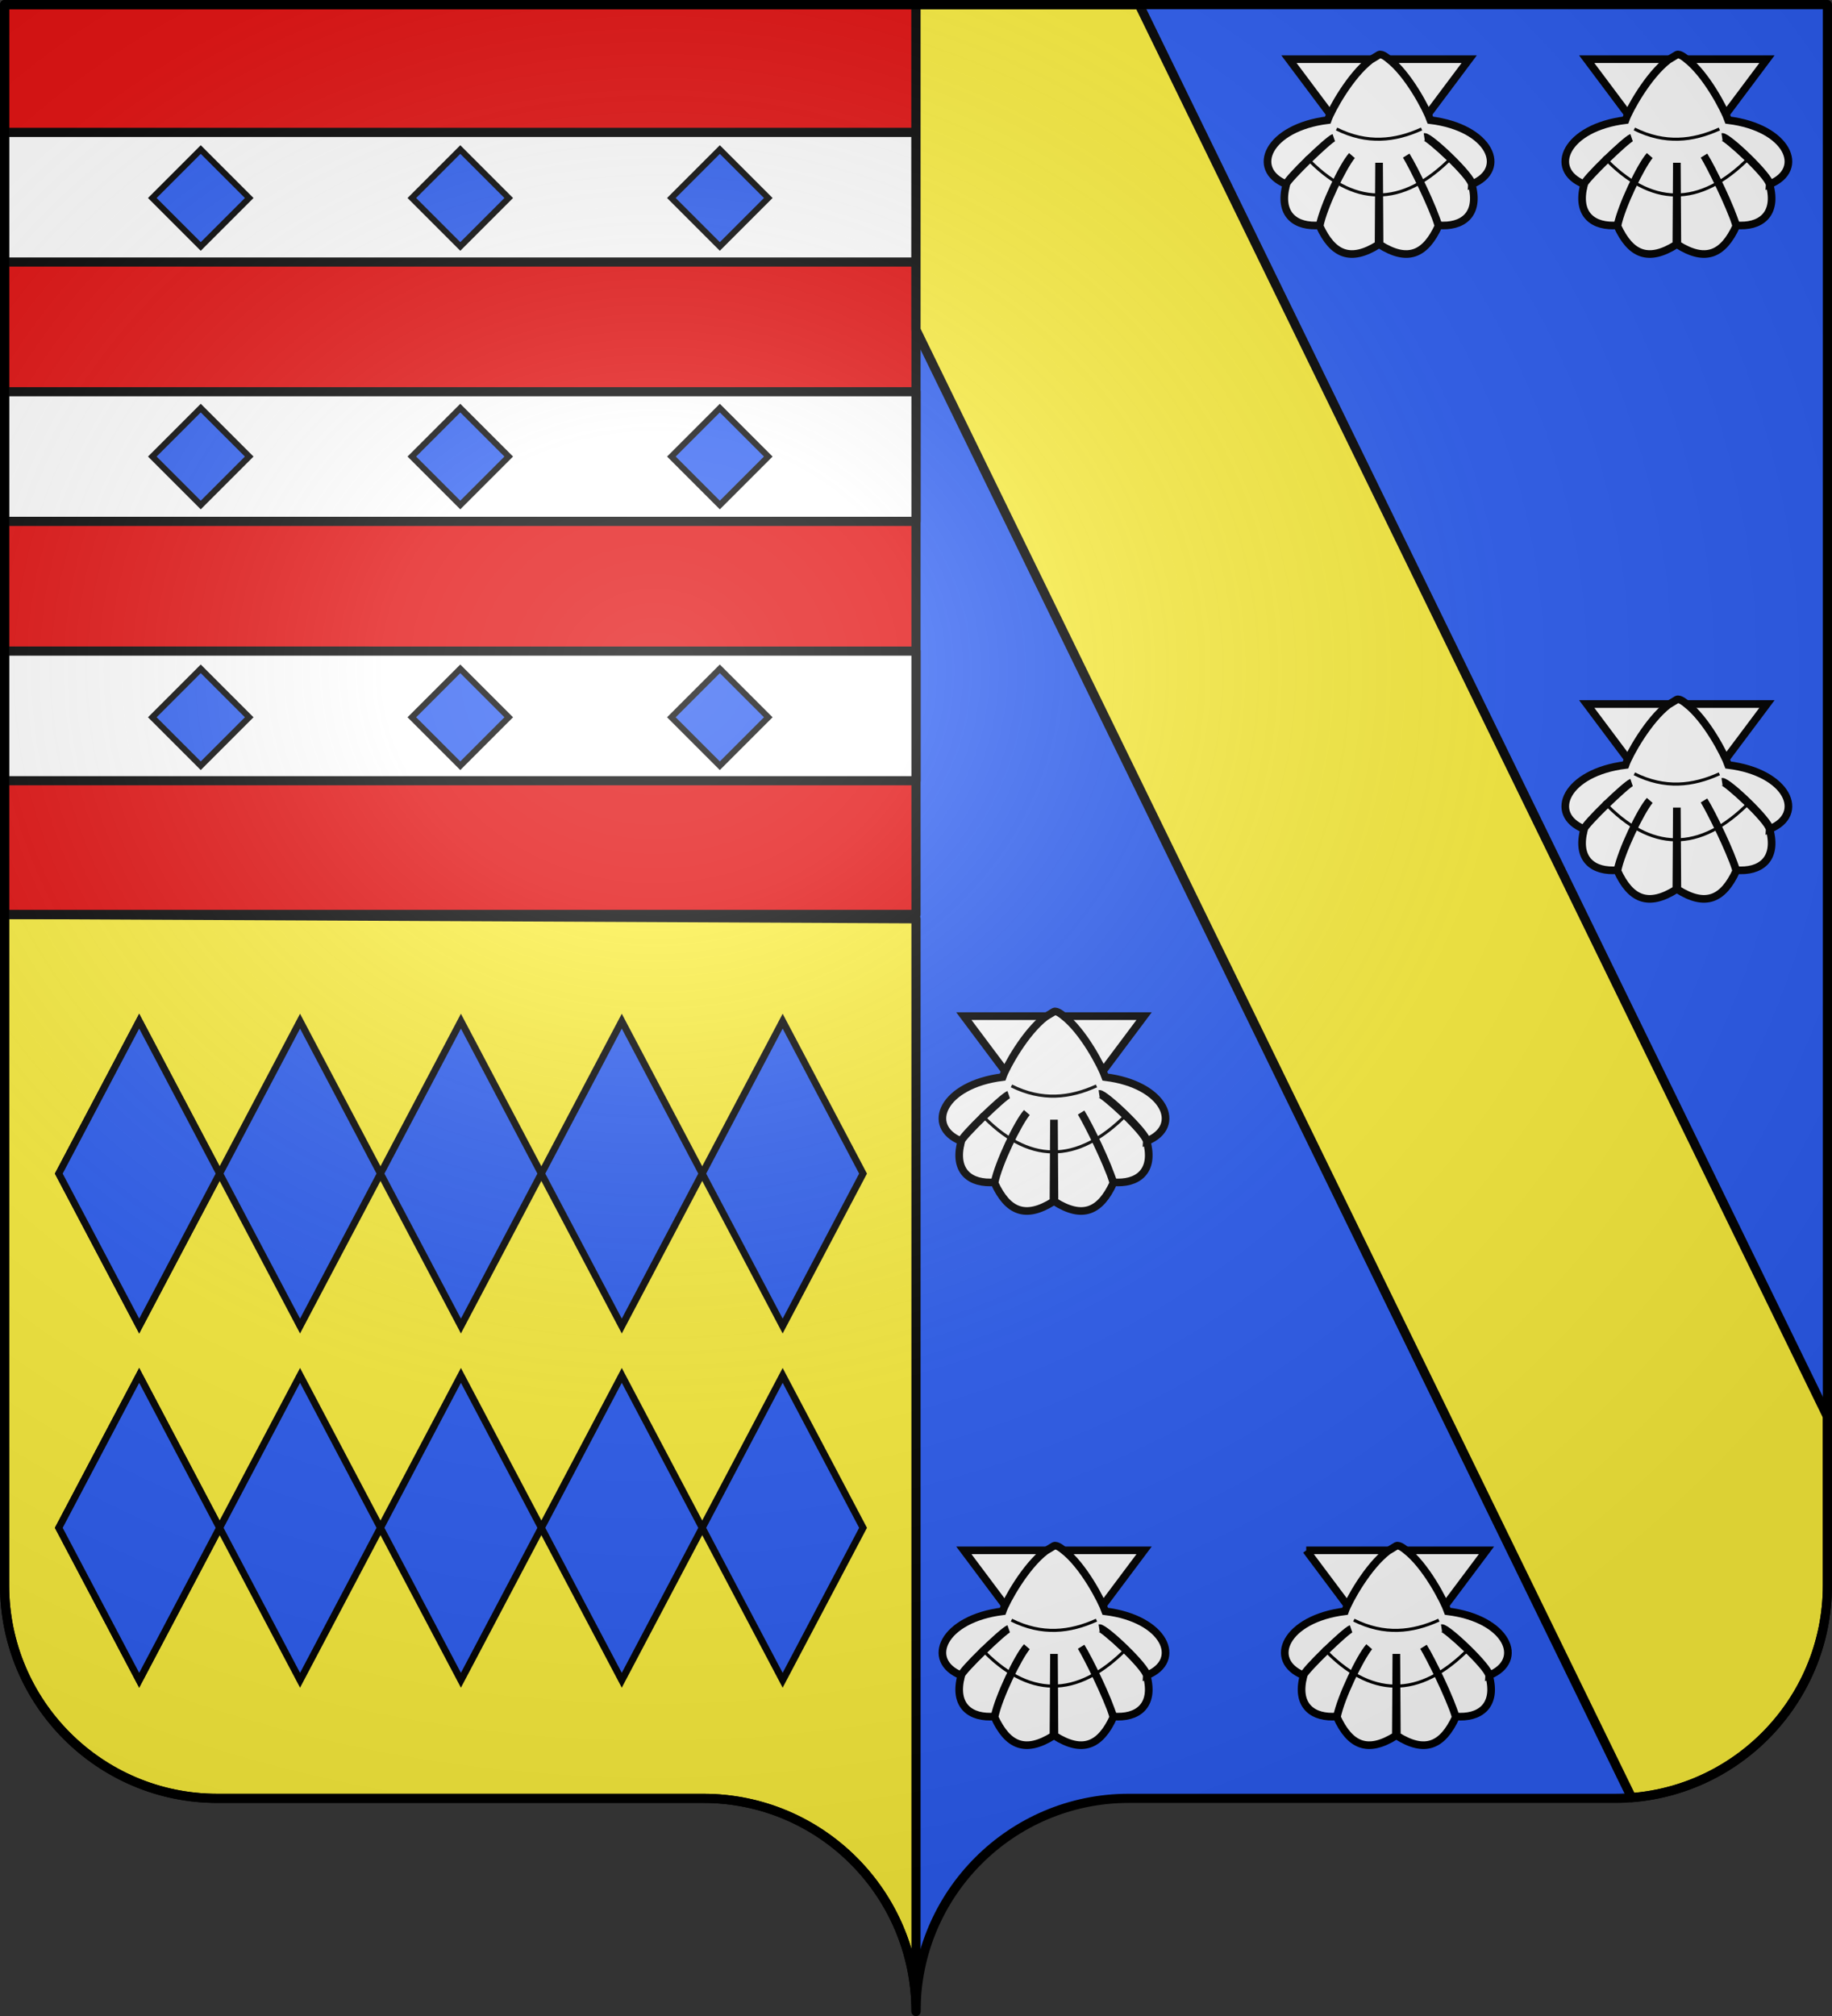 <svg xmlns="http://www.w3.org/2000/svg" xmlns:xlink="http://www.w3.org/1999/xlink" width="600" height="660" version="1.0"><rect width="100%" height="100%" fill="#333333" stroke="none"/><desc>Flag of Canton of Valais (Wallis)</desc><defs><radialGradient xlink:href="#a" id="c" cx="285.186" cy="200.448" r="300" fx="285.186" fy="200.448" gradientTransform="matrix(1.551 0 0 1.35 -227.894 -51.264)" gradientUnits="userSpaceOnUse"/><linearGradient id="a"><stop offset="0" style="stop-color:white;stop-opacity:.314"/><stop offset=".19" style="stop-color:white;stop-opacity:.251"/><stop offset=".6" style="stop-color:#6b6b6b;stop-opacity:.125"/><stop offset="1" style="stop-color:black;stop-opacity:.125"/></linearGradient></defs><path d="M300 658.5c0-38.505 31.203-69.754 69.65-69.754h159.2c38.447 0 69.65-31.25 69.65-69.754V1.5H1.5v517.492c0 38.504 31.203 69.754 69.65 69.754h159.2c38.447 0 69.65 31.25 69.65 69.753" style="fill:#e20909;fill-opacity:1;fill-rule:nonzero;stroke:none;stroke-width:5;stroke-linecap:round;stroke-linejoin:round;stroke-miterlimit:4;stroke-dashoffset:0;stroke-opacity:1"/><path d="M300 658.5c0-38.505 31.203-69.754 69.65-69.754h159.2c38.447 0 69.65-31.25 69.65-69.754V1.5H300z" style="fill:#2b5df2;fill-opacity:1;fill-rule:nonzero;stroke:none;stroke-width:3;stroke-linecap:round;stroke-linejoin:round;stroke-miterlimit:4;stroke-dashoffset:0;stroke-opacity:1;stroke-dasharray:none"/><path d="M300 658.5V300.79L1.5 299.376v219.616c0 38.504 31.203 69.754 69.65 69.754h159.2c38.447 0 69.65 31.25 69.65 69.753" style="fill:#fcef3c;fill-opacity:1;fill-rule:nonzero;stroke:#000;stroke-width:3;stroke-linecap:round;stroke-linejoin:round;stroke-miterlimit:4;stroke-dashoffset:0;stroke-opacity:1;stroke-dasharray:none"/><g style="stroke:#000;stroke-width:5.793;stroke-miterlimit:4;stroke-dasharray:none;stroke-opacity:1"><path d="m210.616 124.75 68.307 91.255 68.336-91.255H210.616z" style="fill:#fff;fill-opacity:1;fill-rule:evenodd;stroke:#000;stroke-width:5.793;stroke-linecap:butt;stroke-linejoin:miter;stroke-miterlimit:4;stroke-dasharray:none;stroke-opacity:1" transform="translate(428.687 -34.513)scale(.432)"/><path d="M272.563 125.219c-15.366 11.694-29.83 37.842-32.563 45.719-45.389 5.631-59.01 37.373-31.437 48.562.653-3.537 32.284-34.076 35.978-35.224-4.404 1.629-36.045 32.033-35.885 35.286-6.33 23.265 7.295 32.616 25.281 31.063 2.902-14.41 17.519-45.172 24.41-52.795-6.737 8.182-21.648 38.577-24.472 53.357 9.937 21.524 23.263 27.56 44.688 14.032l.375-61.99.375 61.99c21.424 13.529 34.72 7.492 44.656-14.031-3.592-13.246-18.418-43.748-24.441-53.358 4.754 7.79 19.223 36.778 24.41 52.795 17.986 1.553 31.612-7.798 25.28-31.062-1.023-6.998-33.297-36.4-35.915-35.906 4.198-.46 36.344 30.2 36.01 35.843 27.572-11.189 13.95-42.931-31.438-48.562-2.734-7.877-16.64-34.859-32.007-46.553 0 0-4.642-4.098-6.93-3.041z" style="fill:#fff;fill-opacity:1;fill-rule:evenodd;stroke:#000;stroke-width:5.793;stroke-linecap:butt;stroke-linejoin:miter;stroke-miterlimit:4;stroke-dasharray:none;stroke-opacity:1" transform="translate(428.687 -34.513)scale(.432)"/><path d="M246.705 177.634c23.134 11.518 44.287 9.172 64.465 0M223.364 198.752c35.567 37.691 72.616 39.346 111.147 0" style="fill:none;fill-rule:evenodd;stroke:#000;stroke-width:2.317;stroke-linecap:butt;stroke-linejoin:miter;stroke-miterlimit:4;stroke-dasharray:none;stroke-opacity:1" transform="translate(428.687 -34.513)scale(.432)"/></g><g style="stroke:#000;stroke-opacity:1;stroke-width:5.793;stroke-miterlimit:4;stroke-dasharray:none"><path d="m210.616 124.75 68.307 91.255 68.336-91.255H210.616z" style="fill:#fff;fill-opacity:1;fill-rule:evenodd;stroke:#000;stroke-width:5.793;stroke-linecap:butt;stroke-linejoin:miter;stroke-miterlimit:4;stroke-dasharray:none;stroke-opacity:1" transform="translate(331.161 -34.513)scale(.432)"/><path d="M272.563 125.219c-15.366 11.694-29.83 37.842-32.563 45.719-45.389 5.631-59.01 37.373-31.437 48.562.653-3.537 32.284-34.076 35.978-35.224-4.404 1.629-36.045 32.033-35.885 35.286-6.33 23.265 7.295 32.616 25.281 31.063 2.902-14.41 17.519-45.172 24.41-52.795-6.737 8.182-21.648 38.577-24.472 53.357 9.937 21.524 23.263 27.56 44.688 14.032l.375-61.99.375 61.99c21.424 13.529 34.72 7.492 44.656-14.031-3.592-13.246-18.418-43.748-24.441-53.358 4.754 7.79 19.223 36.778 24.41 52.795 17.986 1.553 31.612-7.798 25.28-31.062-1.023-6.998-33.297-36.4-35.915-35.906 4.198-.46 36.344 30.2 36.01 35.843 27.572-11.189 13.95-42.931-31.438-48.562-2.734-7.877-16.64-34.859-32.007-46.553 0 0-4.642-4.098-6.93-3.041z" style="fill:#fff;fill-opacity:1;fill-rule:evenodd;stroke:#000;stroke-width:5.793;stroke-linecap:butt;stroke-linejoin:miter;stroke-miterlimit:4;stroke-dasharray:none;stroke-opacity:1" transform="translate(331.161 -34.513)scale(.432)"/><path d="M246.705 177.634c23.134 11.518 44.287 9.172 64.465 0M223.364 198.752c35.567 37.691 72.616 39.346 111.147 0" style="fill:none;fill-rule:evenodd;stroke:#000;stroke-width:2.317;stroke-linecap:butt;stroke-linejoin:miter;stroke-miterlimit:4;stroke-dasharray:none;stroke-opacity:1" transform="translate(331.161 -34.513)scale(.432)"/></g><g style="stroke:#000;stroke-width:5.793;stroke-miterlimit:4;stroke-dasharray:none;stroke-opacity:1"><path d="m210.616 124.75 68.307 91.255 68.336-91.255H210.616z" style="fill:#fff;fill-opacity:1;fill-rule:evenodd;stroke:#000;stroke-width:5.793;stroke-linecap:butt;stroke-linejoin:miter;stroke-miterlimit:4;stroke-dasharray:none;stroke-opacity:1" transform="translate(224.687 278.77)scale(.432)"/><path d="M272.563 125.219c-15.366 11.694-29.83 37.842-32.563 45.719-45.389 5.631-59.01 37.373-31.437 48.562.653-3.537 32.284-34.076 35.978-35.224-4.404 1.629-36.045 32.033-35.885 35.286-6.33 23.265 7.295 32.616 25.281 31.063 2.902-14.41 17.519-45.172 24.41-52.795-6.737 8.182-21.648 38.577-24.472 53.357 9.937 21.524 23.263 27.56 44.688 14.032l.375-61.99.375 61.99c21.424 13.529 34.72 7.492 44.656-14.031-3.592-13.246-18.418-43.748-24.441-53.358 4.754 7.79 19.223 36.778 24.41 52.795 17.986 1.553 31.612-7.798 25.28-31.062-1.023-6.998-33.297-36.4-35.915-35.906 4.198-.46 36.344 30.2 36.01 35.843 27.572-11.189 13.95-42.931-31.438-48.562-2.734-7.877-16.64-34.859-32.007-46.553 0 0-4.642-4.098-6.93-3.041z" style="fill:#fff;fill-opacity:1;fill-rule:evenodd;stroke:#000;stroke-width:5.793;stroke-linecap:butt;stroke-linejoin:miter;stroke-miterlimit:4;stroke-dasharray:none;stroke-opacity:1" transform="translate(224.687 278.77)scale(.432)"/><path d="M246.705 177.634c23.134 11.518 44.287 9.172 64.465 0M223.364 198.752c35.567 37.691 72.616 39.346 111.147 0" style="fill:none;fill-rule:evenodd;stroke:#000;stroke-width:2.317;stroke-linecap:butt;stroke-linejoin:miter;stroke-miterlimit:4;stroke-dasharray:none;stroke-opacity:1" transform="translate(224.687 278.77)scale(.432)"/></g><g style="stroke:#000;stroke-width:5.793;stroke-miterlimit:4;stroke-dasharray:none;stroke-opacity:1"><path d="m210.616 124.75 68.307 91.255 68.336-91.255H210.616z" style="fill:#fff;fill-opacity:1;fill-rule:evenodd;stroke:#000;stroke-width:5.793;stroke-linecap:butt;stroke-linejoin:miter;stroke-miterlimit:4;stroke-dasharray:none;stroke-opacity:1" transform="translate(428.687 176.594)scale(.432)"/><path d="M272.563 125.219c-15.366 11.694-29.83 37.842-32.563 45.719-45.389 5.631-59.01 37.373-31.437 48.562.653-3.537 32.284-34.076 35.978-35.224-4.404 1.629-36.045 32.033-35.885 35.286-6.33 23.265 7.295 32.616 25.281 31.063 2.902-14.41 17.519-45.172 24.41-52.795-6.737 8.182-21.648 38.577-24.472 53.357 9.937 21.524 23.263 27.56 44.688 14.032l.375-61.99.375 61.99c21.424 13.529 34.72 7.492 44.656-14.031-3.592-13.246-18.418-43.748-24.441-53.358 4.754 7.79 19.223 36.778 24.41 52.795 17.986 1.553 31.612-7.798 25.28-31.062-1.023-6.998-33.297-36.4-35.915-35.906 4.198-.46 36.344 30.2 36.01 35.843 27.572-11.189 13.95-42.931-31.438-48.562-2.734-7.877-16.64-34.859-32.007-46.553 0 0-4.642-4.098-6.93-3.041z" style="fill:#fff;fill-opacity:1;fill-rule:evenodd;stroke:#000;stroke-width:5.793;stroke-linecap:butt;stroke-linejoin:miter;stroke-miterlimit:4;stroke-dasharray:none;stroke-opacity:1" transform="translate(428.687 176.594)scale(.432)"/><path d="M246.705 177.634c23.134 11.518 44.287 9.172 64.465 0M223.364 198.752c35.567 37.691 72.616 39.346 111.147 0" style="fill:none;fill-rule:evenodd;stroke:#000;stroke-width:2.317;stroke-linecap:butt;stroke-linejoin:miter;stroke-miterlimit:4;stroke-dasharray:none;stroke-opacity:1" transform="translate(428.687 176.594)scale(.432)"/></g><g style="stroke:#000;stroke-width:5.793;stroke-miterlimit:4;stroke-dasharray:none;stroke-opacity:1"><path d="m210.616 124.75 68.307 91.255 68.336-91.255H210.616z" style="fill:#fff;fill-opacity:1;fill-rule:evenodd;stroke:#000;stroke-width:5.793;stroke-linecap:butt;stroke-linejoin:miter;stroke-miterlimit:4;stroke-dasharray:none;stroke-opacity:1" transform="translate(224.687 453.663)scale(.432)"/><path d="M272.563 125.219c-15.366 11.694-29.83 37.842-32.563 45.719-45.389 5.631-59.01 37.373-31.437 48.562.653-3.537 32.284-34.076 35.978-35.224-4.404 1.629-36.045 32.033-35.885 35.286-6.33 23.265 7.295 32.616 25.281 31.063 2.902-14.41 17.519-45.172 24.41-52.795-6.737 8.182-21.648 38.577-24.472 53.357 9.937 21.524 23.263 27.56 44.688 14.032l.375-61.99.375 61.99c21.424 13.529 34.72 7.492 44.656-14.031-3.592-13.246-18.418-43.748-24.441-53.358 4.754 7.79 19.223 36.778 24.41 52.795 17.986 1.553 31.612-7.798 25.28-31.062-1.023-6.998-33.297-36.4-35.915-35.906 4.198-.46 36.344 30.2 36.01 35.843 27.572-11.189 13.95-42.931-31.438-48.562-2.734-7.877-16.64-34.859-32.007-46.553 0 0-4.642-4.098-6.93-3.041z" style="fill:#fff;fill-opacity:1;fill-rule:evenodd;stroke:#000;stroke-width:5.793;stroke-linecap:butt;stroke-linejoin:miter;stroke-miterlimit:4;stroke-dasharray:none;stroke-opacity:1" transform="translate(224.687 453.663)scale(.432)"/><path d="M246.705 177.634c23.134 11.518 44.287 9.172 64.465 0M223.364 198.752c35.567 37.691 72.616 39.346 111.147 0" style="fill:none;fill-rule:evenodd;stroke:#000;stroke-width:2.317;stroke-linecap:butt;stroke-linejoin:miter;stroke-miterlimit:4;stroke-dasharray:none;stroke-opacity:1" transform="translate(224.687 453.663)scale(.432)"/></g><g style="stroke:#000;stroke-width:5.793;stroke-miterlimit:4;stroke-dasharray:none;stroke-opacity:1"><path d="m210.616 124.75 68.307 91.255 68.336-91.255H210.616z" style="fill:#fff;fill-opacity:1;fill-rule:evenodd;stroke:#000;stroke-width:5.793;stroke-linecap:butt;stroke-linejoin:miter;stroke-miterlimit:4;stroke-dasharray:none;stroke-opacity:1" transform="translate(336.818 453.663)scale(.432)"/><path d="M272.563 125.219c-15.366 11.694-29.83 37.842-32.563 45.719-45.389 5.631-59.01 37.373-31.437 48.562.653-3.537 32.284-34.076 35.978-35.224-4.404 1.629-36.045 32.033-35.885 35.286-6.33 23.265 7.295 32.616 25.281 31.063 2.902-14.41 17.519-45.172 24.41-52.795-6.737 8.182-21.648 38.577-24.472 53.357 9.937 21.524 23.263 27.56 44.688 14.032l.375-61.99.375 61.99c21.424 13.529 34.72 7.492 44.656-14.031-3.592-13.246-18.418-43.748-24.441-53.358 4.754 7.79 19.223 36.778 24.41 52.795 17.986 1.553 31.612-7.798 25.28-31.062-1.023-6.998-33.297-36.4-35.915-35.906 4.198-.46 36.344 30.2 36.01 35.843 27.572-11.189 13.95-42.931-31.438-48.562-2.734-7.877-16.64-34.859-32.007-46.553 0 0-4.642-4.098-6.93-3.041z" style="fill:#fff;fill-opacity:1;fill-rule:evenodd;stroke:#000;stroke-width:5.793;stroke-linecap:butt;stroke-linejoin:miter;stroke-miterlimit:4;stroke-dasharray:none;stroke-opacity:1" transform="translate(336.818 453.663)scale(.432)"/><path d="M246.705 177.634c23.134 11.518 44.287 9.172 64.465 0M223.364 198.752c35.567 37.691 72.616 39.346 111.147 0" style="fill:none;fill-rule:evenodd;stroke:#000;stroke-width:2.317;stroke-linecap:butt;stroke-linejoin:miter;stroke-miterlimit:4;stroke-dasharray:none;stroke-opacity:1" transform="translate(336.818 453.663)scale(.432)"/></g><path d="M300 299.376V1.5H1.5v297.876z" style="fill:#e20909;fill-opacity:1;fill-rule:nonzero;stroke:#000;stroke-width:3;stroke-linecap:round;stroke-linejoin:round;stroke-miterlimit:4;stroke-dasharray:none;stroke-dashoffset:0;stroke-opacity:1"/><path d="M1.5 43.344V85.78H300V43.344zm0 84.906v42.438H300V128.25zm0 84.906v42.438H300v-42.438z" style="fill:#fff;fill-opacity:1;fill-rule:nonzero;stroke:#000;stroke-width:3;stroke-linecap:round;stroke-linejoin:round;stroke-miterlimit:4;stroke-dashoffset:0;stroke-opacity:1;stroke-dasharray:none"/><g style="stroke:#000;stroke-opacity:1;stroke-width:2.5;stroke-miterlimit:4;stroke-dasharray:none"><g style="fill:#2b5df2;fill-opacity:1;stroke:#000;stroke-opacity:1;stroke-width:3.827;stroke-miterlimit:4;stroke-dasharray:none" transform="matrix(.653 0 0 .653 318.34 263.485)"><path d="M-386.209 508.814h86.401v86.401h-86.401z" style="fill:#2b5df2;fill-opacity:1;stroke:#000;stroke-width:4.211;stroke-miterlimit:4;stroke-dasharray:none;stroke-opacity:1" transform="scale(.66 1.251)rotate(45)"/><use xlink:href="#b" width="600" height="660" style="fill:#2b5df2;fill-opacity:1;stroke:#000;stroke-opacity:1;stroke-width:3.827;stroke-miterlimit:4;stroke-dasharray:none"/><use xlink:href="#b" width="600" height="660" style="fill:#2b5df2;fill-opacity:1;stroke:#000;stroke-opacity:1;stroke-width:3.827;stroke-miterlimit:4;stroke-dasharray:none" transform="translate(80.684)"/><use xlink:href="#b" width="600" height="660" style="fill:#2b5df2;fill-opacity:1;stroke:#000;stroke-opacity:1;stroke-width:3.827;stroke-miterlimit:4;stroke-dasharray:none" transform="translate(161.367)"/><use xlink:href="#b" width="600" height="660" style="fill:#2b5df2;fill-opacity:1;stroke:#000;stroke-opacity:1;stroke-width:3.827;stroke-miterlimit:4;stroke-dasharray:none" transform="translate(242.05)"/><use xlink:href="#b" width="600" height="660" style="fill:#2b5df2;fill-opacity:1;stroke:#000;stroke-opacity:1;stroke-width:3.827;stroke-miterlimit:4;stroke-dasharray:none" transform="translate(322.734)"/></g><g style="fill:#2b5df2;fill-opacity:1;stroke:#000;stroke-opacity:1;stroke-width:3.827;stroke-miterlimit:4;stroke-dasharray:none" transform="matrix(.653 0 0 .653 318.34 379.45)"><path id="b" d="M-386.209 508.814h86.401v86.401h-86.401z" style="fill:#2b5df2;fill-opacity:1;stroke:#000;stroke-width:4.211;stroke-miterlimit:4;stroke-dasharray:none;stroke-opacity:1" transform="scale(.66 1.251)rotate(45)"/><use xlink:href="#b" width="600" height="660" style="fill:#2b5df2;fill-opacity:1;stroke:#000;stroke-opacity:1;stroke-width:3.827;stroke-miterlimit:4;stroke-dasharray:none"/><use xlink:href="#b" width="600" height="660" style="fill:#2b5df2;fill-opacity:1;stroke:#000;stroke-opacity:1;stroke-width:3.827;stroke-miterlimit:4;stroke-dasharray:none" transform="translate(80.684)"/><use xlink:href="#b" width="600" height="660" style="fill:#2b5df2;fill-opacity:1;stroke:#000;stroke-opacity:1;stroke-width:3.827;stroke-miterlimit:4;stroke-dasharray:none" transform="translate(161.367)"/><use xlink:href="#b" width="600" height="660" style="fill:#2b5df2;fill-opacity:1;stroke:#000;stroke-opacity:1;stroke-width:3.827;stroke-miterlimit:4;stroke-dasharray:none" transform="translate(242.05)"/><use xlink:href="#b" width="600" height="660" style="fill:#2b5df2;fill-opacity:1;stroke:#000;stroke-opacity:1;stroke-width:3.827;stroke-miterlimit:4;stroke-dasharray:none" transform="translate(322.734)"/></g></g><g style="stroke:#000;stroke-opacity:1;stroke-width:2;stroke-miterlimit:4;stroke-dasharray:none"><path d="M78.117-8.883h22.44v22.44h-22.44zM138.221-68.987h22.44v22.44h-22.44zM198.325-129.091h22.44v22.44h-22.44z" style="fill:#2b5df2;fill-opacity:1;stroke:#000;stroke-width:2;stroke-miterlimit:4;stroke-dasharray:none;stroke-opacity:1" transform="rotate(45 2.116 5.108)"/></g><g style="stroke:#000;stroke-opacity:1;stroke-width:2;stroke-miterlimit:4;stroke-dasharray:none"><path d="M78.117-8.883h22.44v22.44h-22.44zM138.221-68.987h22.44v22.44h-22.44zM198.325-129.091h22.44v22.44h-22.44z" style="fill:#2b5df2;fill-opacity:1;stroke:#000;stroke-width:2;stroke-miterlimit:4;stroke-dasharray:none;stroke-opacity:1" transform="rotate(45 -100.06 47.43)"/></g><g style="stroke:#000;stroke-opacity:1;stroke-width:2;stroke-miterlimit:4;stroke-dasharray:none"><path d="M78.117-8.883h22.44v22.44h-22.44zM138.221-68.987h22.44v22.44h-22.44zM198.325-129.091h22.44v22.44h-22.44z" style="fill:#2b5df2;fill-opacity:1;stroke:#000;stroke-width:2;stroke-miterlimit:4;stroke-dasharray:none;stroke-opacity:1" transform="rotate(45 -203.092 90.108)"/></g><path d="M300 1.5v106.469L534.375 588.5c35.865-2.825 64.125-32.86 64.125-69.5v-55.25L373.063 1.5z" style="fill:#fcef3c;fill-opacity:1;fill-rule:nonzero;stroke:#000;stroke-width:3;stroke-linecap:round;stroke-linejoin:round;stroke-miterlimit:4;stroke-dashoffset:0;stroke-opacity:1;stroke-dasharray:none"/><path d="M1.5 1.5V518.99c0 38.505 31.203 69.755 69.65 69.755h159.2c38.447 0 69.65 31.25 69.65 69.754 0-38.504 31.203-69.754 69.65-69.754h159.2c38.447 0 69.65-31.25 69.65-69.755V1.5z" style="fill:url(#c);fill-opacity:1;fill-rule:evenodd;stroke:none;stroke-width:3;stroke-linecap:butt;stroke-linejoin:miter;stroke-miterlimit:4;stroke-dasharray:none;stroke-opacity:1"/><path d="M300 658.5c0-38.504 31.203-69.754 69.65-69.754h159.2c38.447 0 69.65-31.25 69.65-69.753V1.5H1.5v517.493c0 38.504 31.203 69.753 69.65 69.753h159.2c38.447 0 69.65 31.25 69.65 69.754" style="fill:none;fill-opacity:1;fill-rule:nonzero;stroke:#000;stroke-width:3;stroke-linecap:round;stroke-linejoin:round;stroke-miterlimit:4;stroke-dasharray:none;stroke-dashoffset:0;stroke-opacity:1"/></svg>